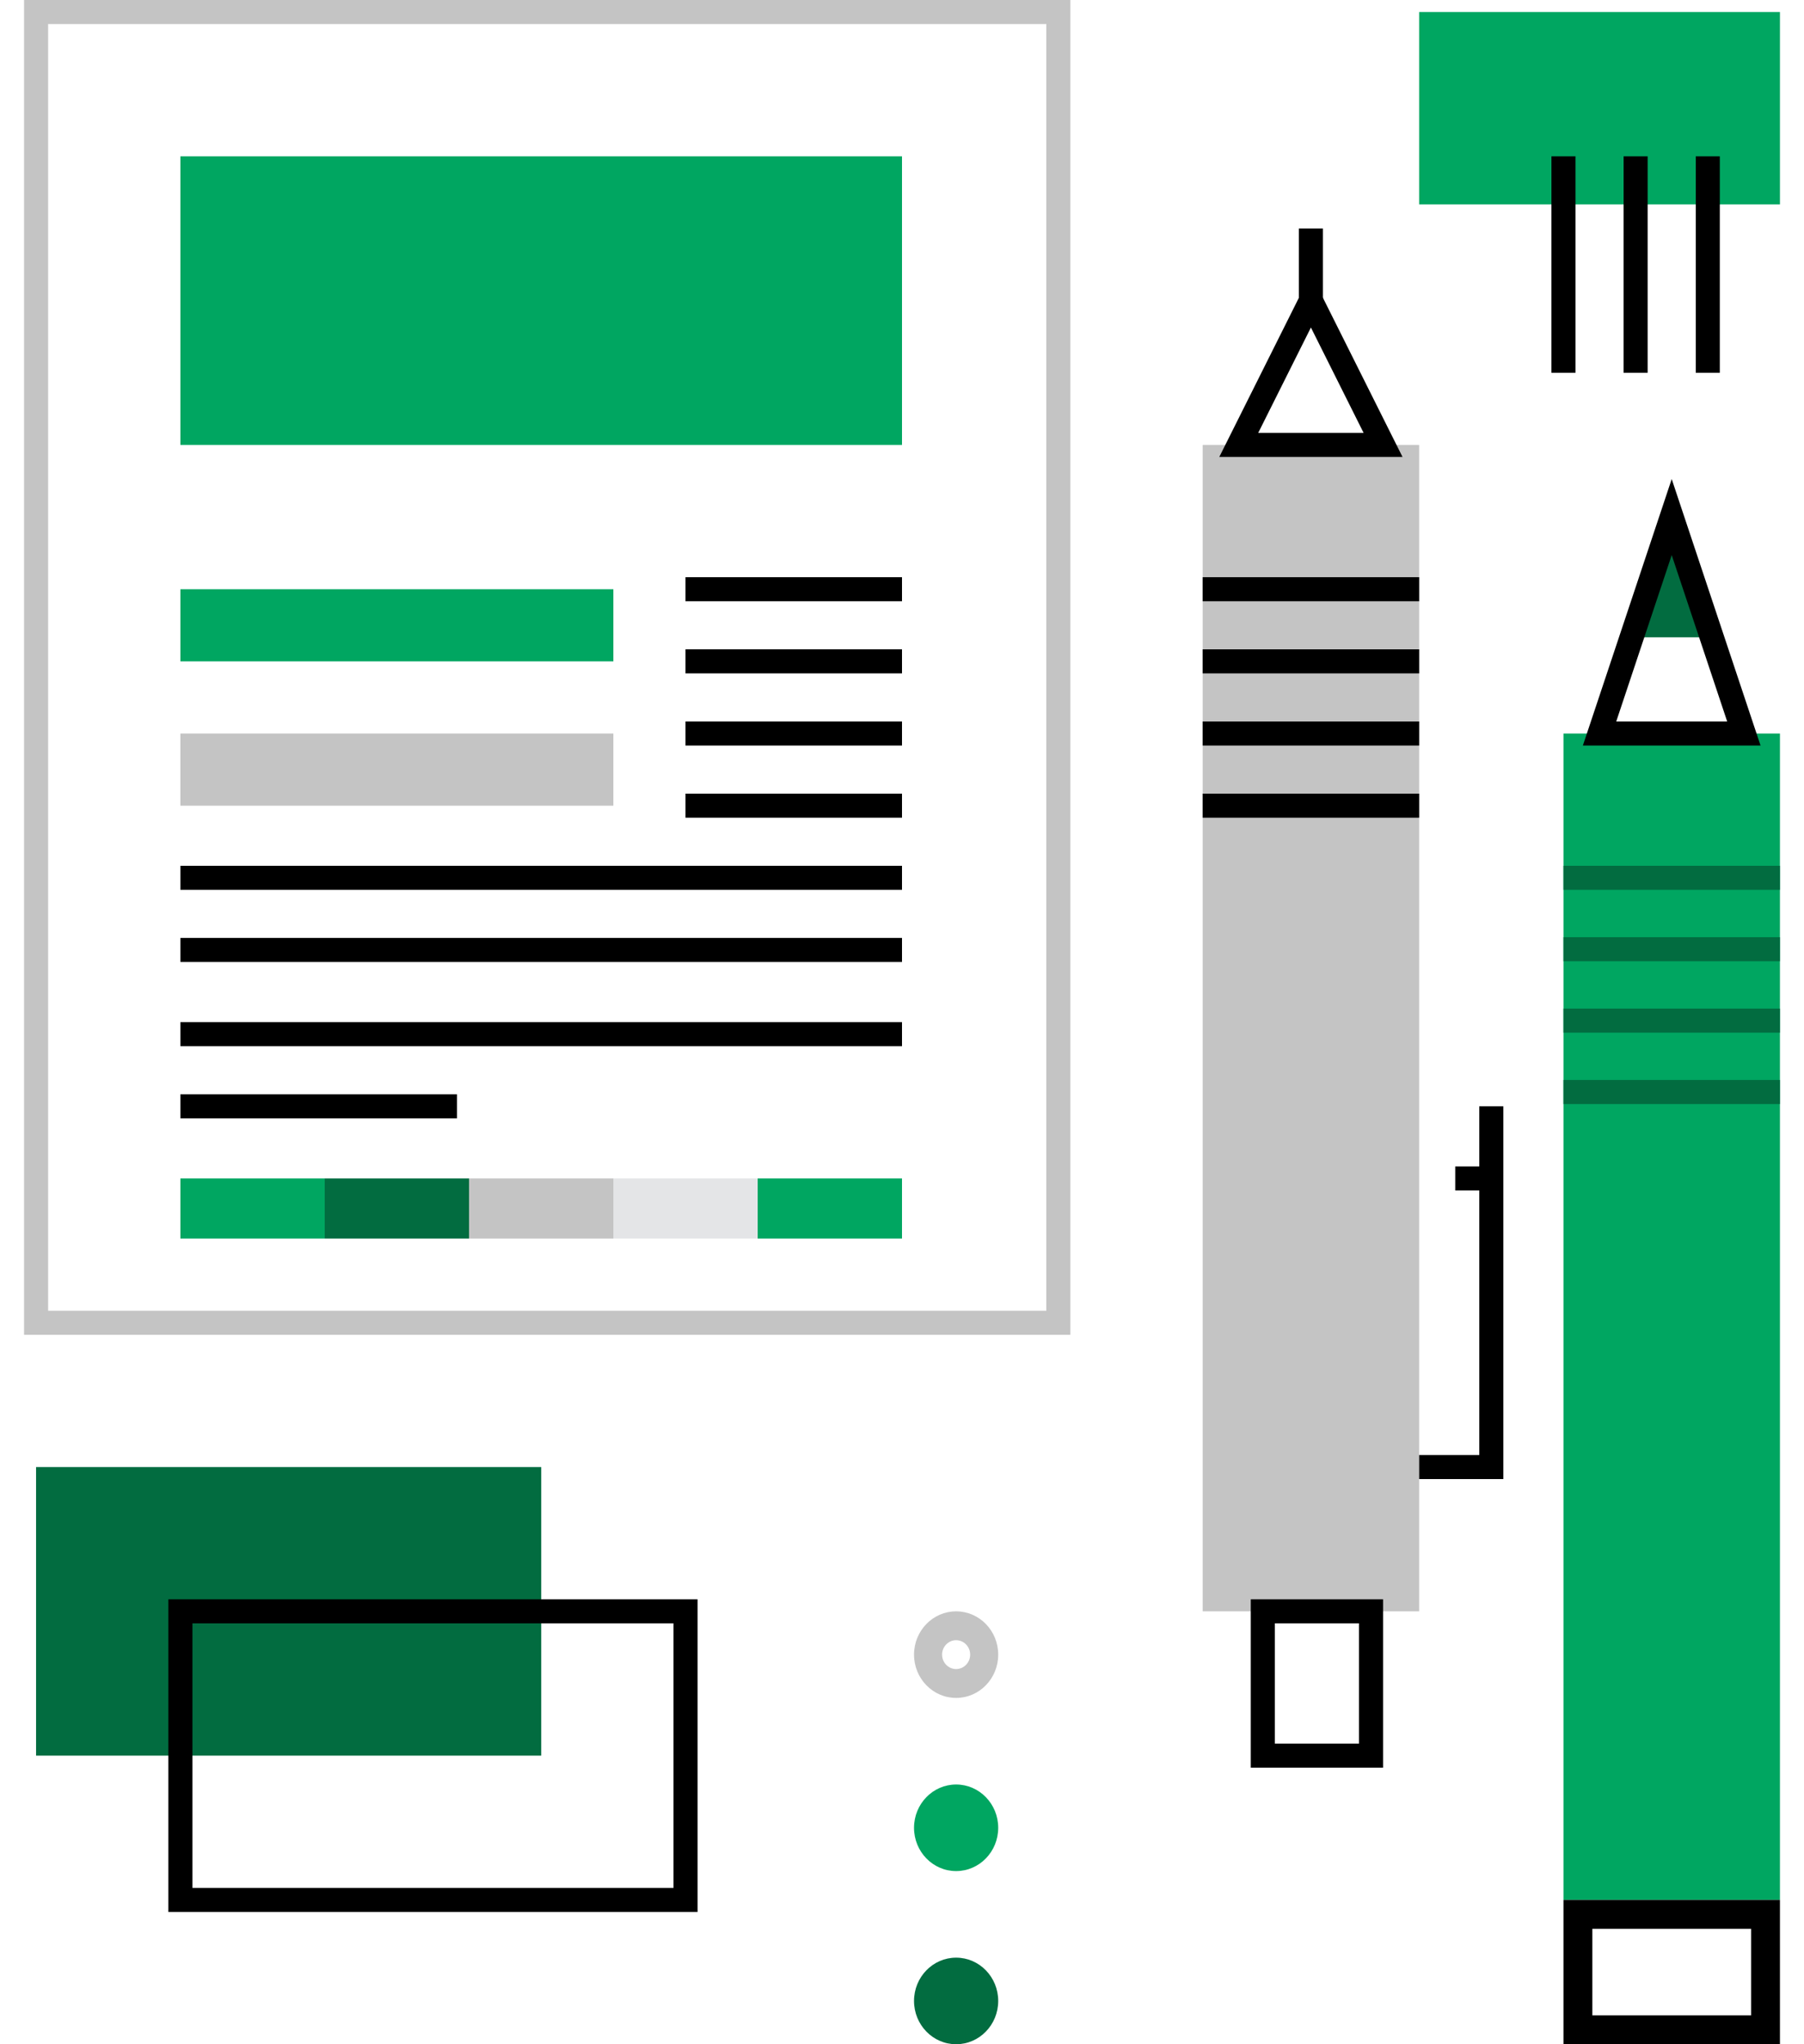 <?xml version="1.0" encoding="UTF-8"?>
<svg width="150px" height="170px" viewBox="0 0 150 170" version="1.1" xmlns="http://www.w3.org/2000/svg" xmlns:xlink="http://www.w3.org/1999/xlink">
    <!-- Generator: sketchtool 49 (51002) - http://www.bohemiancoding.com/sketch -->
    <title>54CF9929-17A2-4B2E-AA70-2E11E0F6A21F</title>
    <desc>Created with sketchtool.</desc>
    <defs></defs>
    <g id="Symbols" stroke="none" stroke-width="1" fill="none" fill-rule="evenodd">
        <g id="icon_2">
            <g id="Page-1" transform="translate(3, 1)">
                <polygon id="Stroke-1" stroke="#C4C4C4" stroke-width="2" points="0 109 85 109 85 0 0 0"></polygon>
                <polygon id="Fill-3" fill="#00A661" points="12 36 72 36 72 12 12 12"></polygon>
                <polygon id="Fill-4" fill="#00A661" points="12 54 48 54 48 48 12 48"></polygon>
                <polygon id="Fill-5" fill="#C4C4C4" points="12 66 48 66 48 60 12 60"></polygon>
                <polygon id="Fill-6" fill="#C4C4C4" points="97 133 115 133 115 36 97 36"></polygon>
                <polygon id="Stroke-7" stroke="#000000" stroke-width="2" points="100 36 106 24 112 36"></polygon>
                <polygon id="Stroke-8" stroke="#000000" stroke-width="2" points="102 145 111 145 111 133 102 133"></polygon>
                <path d="M106,24 L106,18" id="Stroke-9" stroke="#000000" stroke-width="2"></path>
                <polyline id="Stroke-10" stroke="#000000" stroke-width="2" points="115 121 121 121 121 91"></polyline>
                <path d="M121,97 L118,97" id="Stroke-11" stroke="#000000" stroke-width="2"></path>
                <path d="M97,48 L115,48" id="Stroke-12" stroke="#000000" stroke-width="2"></path>
                <path d="M97,54 L115,54" id="Stroke-13" stroke="#000000" stroke-width="2"></path>
                <path d="M97,60 L115,60" id="Stroke-14" stroke="#000000" stroke-width="2"></path>
                <path d="M97,66 L115,66" id="Stroke-15" stroke="#000000" stroke-width="2"></path>
                <polygon id="Fill-16" fill="#026C40" points="133 52 136.499 42 140 52"></polygon>
                <polygon id="Fill-17" fill="#00A661" points="127 157 145 157 145 60 127 60"></polygon>
                <polygon id="Stroke-18" stroke="#000000" stroke-width="2" points="130 60 136 42 142 60"></polygon>
                <path d="M127,169 L145,169 L145,157 L127,157 L127,169 Z M129.4,166.6 L142.601,166.6 L142.601,159.4 L129.4,159.4 L129.4,166.6 Z" id="Fill-20" fill="#000000"></path>
                <g id="Group-29" transform="translate(127, 72)" stroke="#026C40" stroke-width="2">
                    <path d="M-0,0 L18,0" id="Stroke-21"></path>
                    <path d="M-0,5.938 L18,5.938" id="Stroke-23"></path>
                    <path d="M-0,11.875 L18,11.875" id="Stroke-25"></path>
                    <path d="M-0,17.812 L18,17.812" id="Stroke-27"></path>
                </g>
                <polygon id="Fill-30" fill="#00A661" points="115 16 145 16 145 0 115 0"></polygon>
                <path d="M139,30 L139,12" id="Stroke-31" stroke="#000000" stroke-width="2"></path>
                <path d="M133,30 L133,12" id="Stroke-32" stroke="#000000" stroke-width="2"></path>
                <path d="M127,30 L127,12" id="Stroke-33" stroke="#000000" stroke-width="2"></path>
                <polygon id="Fill-34" fill="#026C40" points="0 145 42 145 42 121 0 121"></polygon>
                <polygon id="Stroke-35" stroke="#000000" stroke-width="2" points="12 157 54 157 54 133 12 133"></polygon>
                <path d="M12,72 L72,72" id="Stroke-36" stroke="#000000" stroke-width="2"></path>
                <path d="M12,78 L72,78" id="Stroke-37" stroke="#000000" stroke-width="2"></path>
                <path d="M12,85 L72,85" id="Stroke-38" stroke="#000000" stroke-width="2"></path>
                <path d="M12,91 L35,91" id="Stroke-39" stroke="#000000" stroke-width="2"></path>
                <path d="M54,48 L72,48" id="Stroke-40" stroke="#000000" stroke-width="2"></path>
                <path d="M54,54 L72,54" id="Stroke-41" stroke="#000000" stroke-width="2"></path>
                <path d="M54,60 L72,60" id="Stroke-42" stroke="#000000" stroke-width="2"></path>
                <path d="M54,66 L72,66" id="Stroke-43" stroke="#000000" stroke-width="2"></path>
                <polygon id="Fill-44" fill="#00A661" points="12 102 24 102 24 97 12 97"></polygon>
                <polygon id="Fill-45" fill="#026C40" points="24 102 36 102 36 97 24 97"></polygon>
                <polygon id="Fill-46" fill="#C4C4C4" points="36 102 48 102 48 97 36 97"></polygon>
                <polygon id="Fill-47" fill="#E4E5E7" points="48 102 60 102 60 97 48 97"></polygon>
                <polygon id="Fill-48" fill="#00A661" points="60 102 72 102 72 97 60 97"></polygon>
                <g id="Group-55" transform="translate(73, 133)">
                    <path d="M7,32.4 C7,30.412 5.433,28.8 3.5,28.8 C1.567,28.8 -0,30.412 -0,32.4 C-0,34.388 1.567,36 3.5,36 C5.433,36 7,34.388 7,32.4" id="Fill-49" fill="#026C40"></path>
                    <path d="M7,18 C7,16.012 5.433,14.4 3.5,14.4 C1.567,14.4 -0,16.012 -0,18 C-0,19.988 1.567,21.6 3.5,21.6 C5.433,21.6 7,19.988 7,18" id="Fill-51" fill="#00A661"></path>
                    <path d="M3.5,0 C1.567,0 -0,1.612 -0,3.6 C-0,5.588 1.567,7.2 3.5,7.2 C5.433,7.2 7,5.588 7,3.6 C7,1.612 5.433,0 3.5,0 M3.5,2.4 C4.143,2.4 4.667,2.939 4.667,3.6 C4.667,4.261 4.143,4.8 3.5,4.8 C2.857,4.8 2.333,4.261 2.333,3.6 C2.333,2.939 2.857,2.4 3.5,2.4" id="Fill-53" fill="#C4C4C4"></path>
                </g>
            </g>
        </g>
    </g>
</svg>